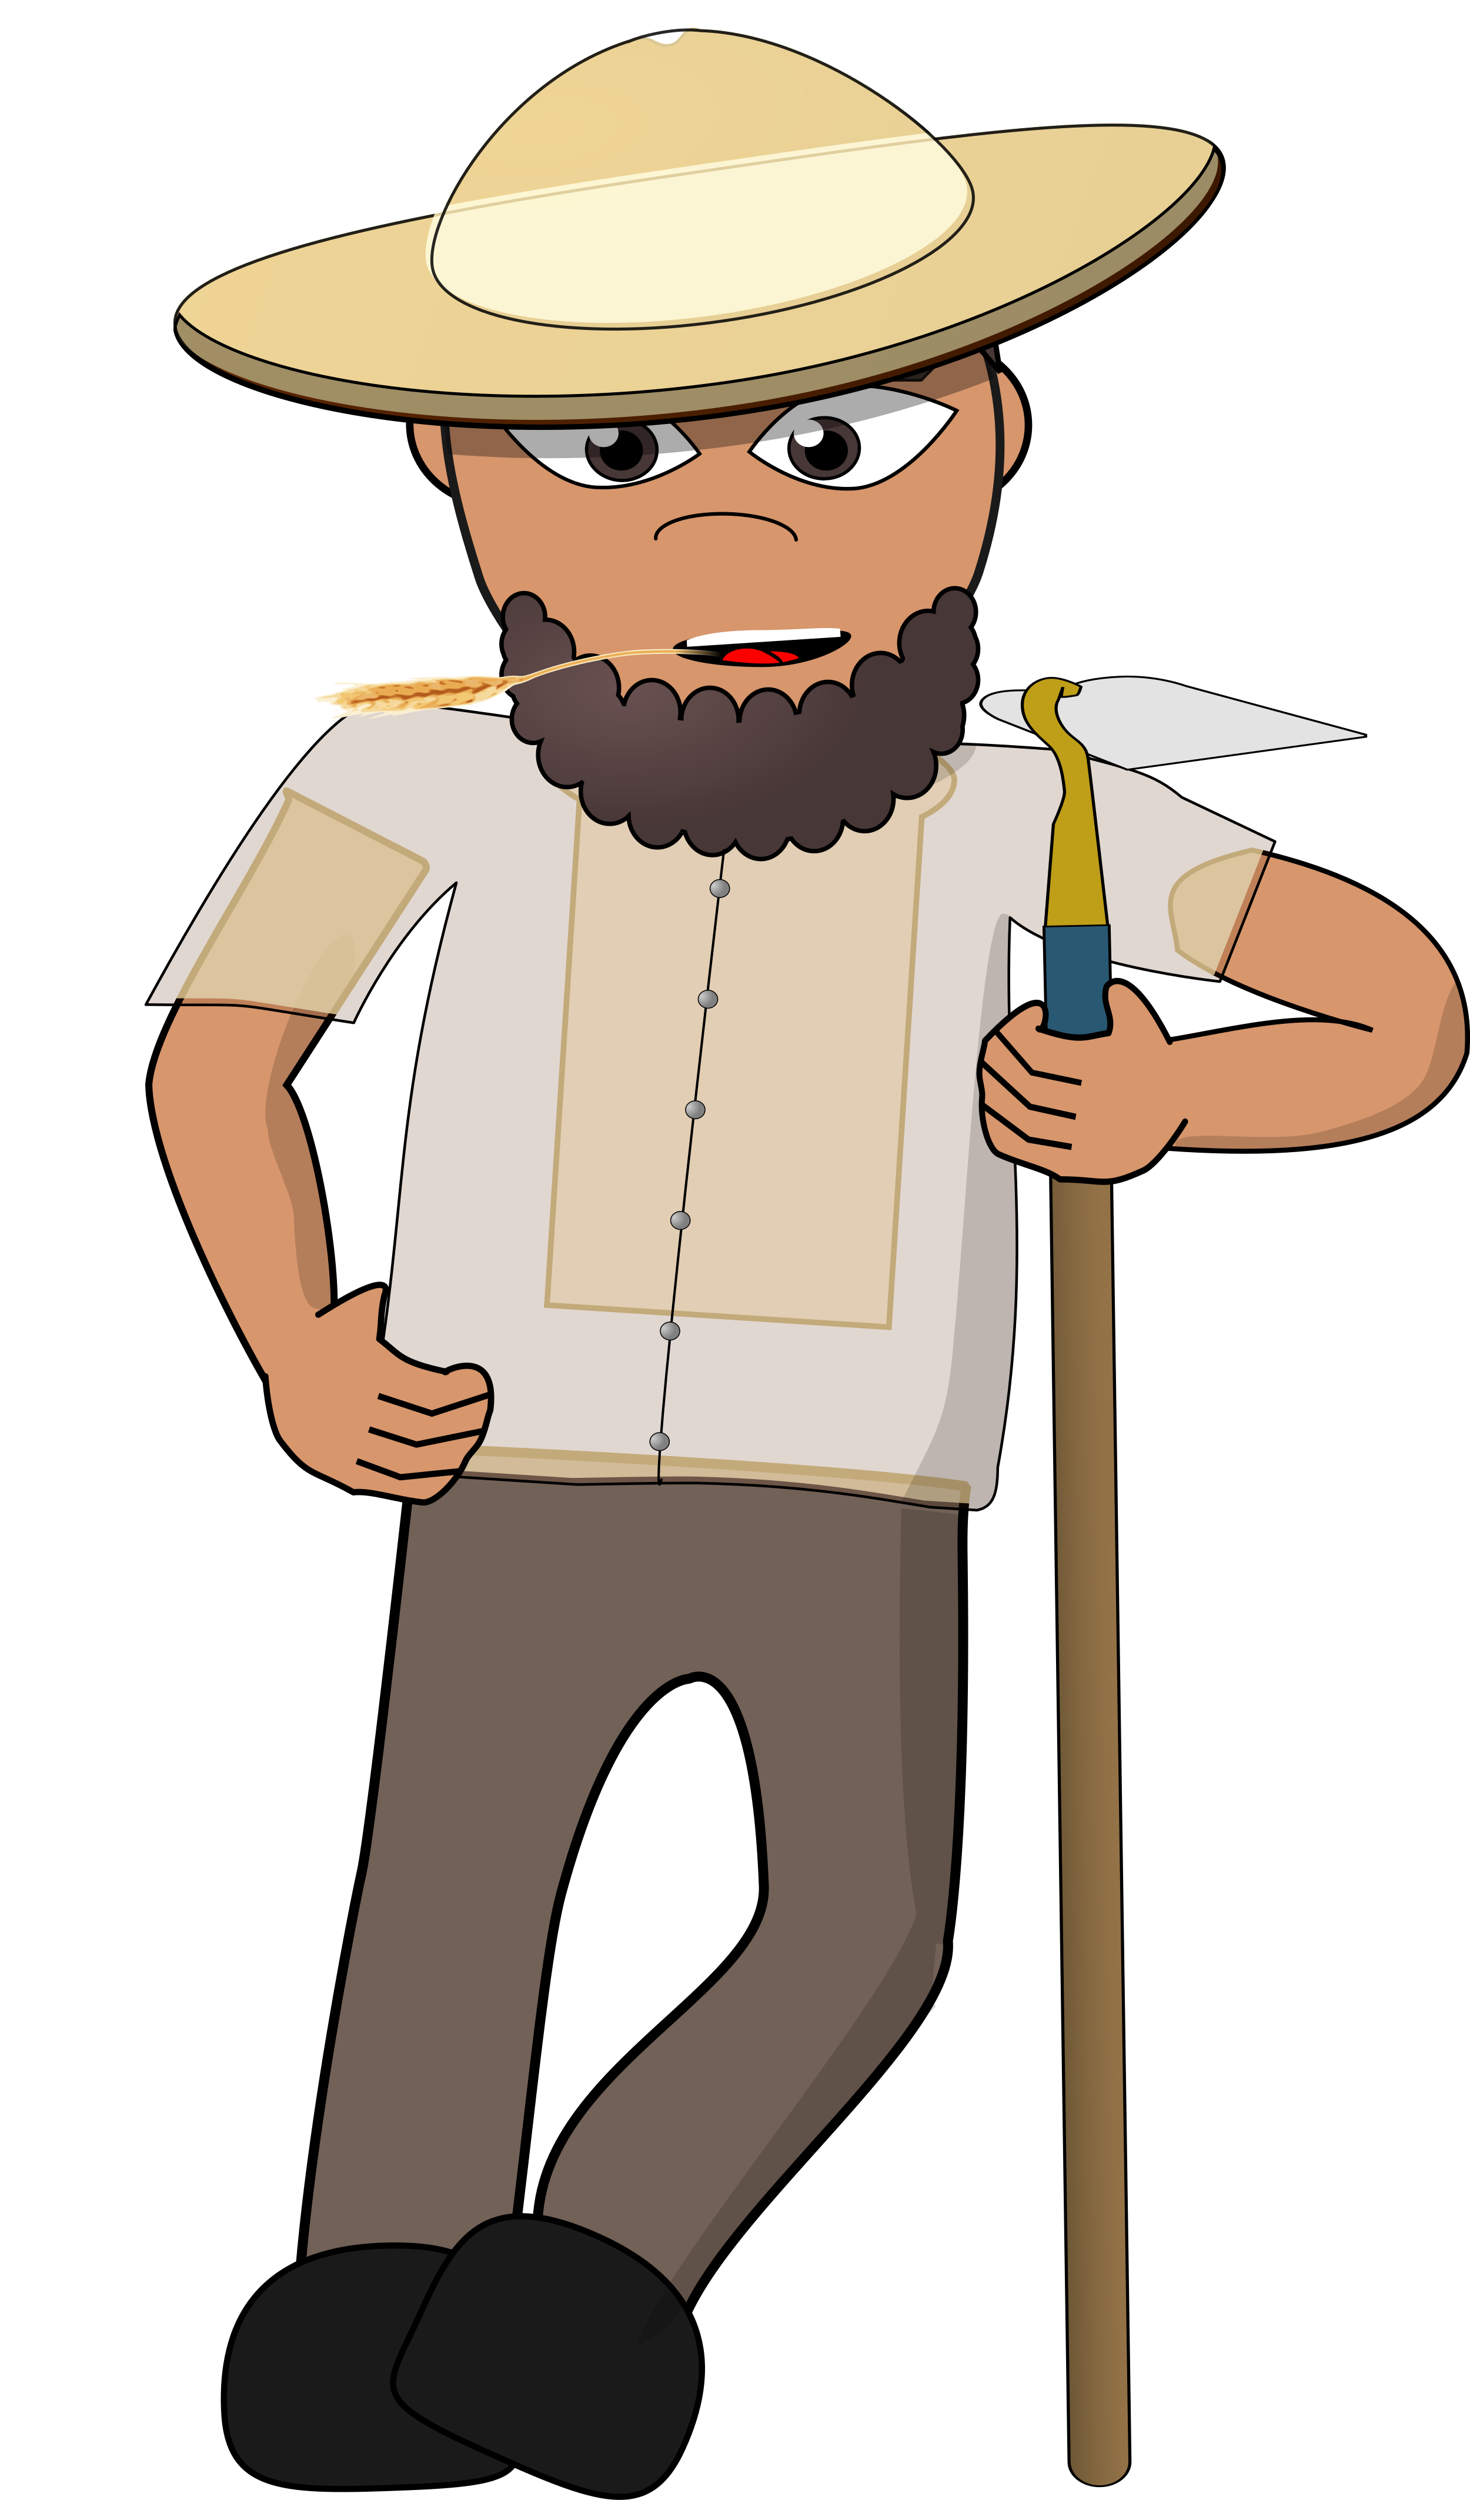 <?xml version="1.0" encoding="UTF-8"?>
<svg version="1.1" viewBox="0 0 1659.3 2821.4" xml:space="preserve" xmlns="http://www.w3.org/2000/svg" xmlns:xlink="http://www.w3.org/1999/xlink"><defs><linearGradient id="q"><stop stop-color="#8f3900" offset="0"/><stop stop-color="#702c00" offset=".529"/><stop stop-color="#520" offset="1"/></linearGradient><linearGradient id="b"><stop stop-color="#ccc" offset="0"/><stop stop-color="#808080" offset="1"/></linearGradient><linearGradient id="e"><stop stop-color="#6a5151" offset="0"/><stop stop-color="#483737" offset="1"/></linearGradient><linearGradient id="s"><stop offset="0"/><stop stop-opacity="0" offset="1"/></linearGradient><filter id="t" color-interpolation-filters="sRGB"><feFlood result="result2"/><feTurbulence baseFrequency="0.272 0" numOctaves="8" result="result1" type="fractalNoise"/><feComposite baseFrequency="0.272 0" in="result2" in2="result1" operator="in" result="result6"/><feTurbulence baseFrequency="0 0.221" numOctaves="4" result="result3"/><feComposite in="result2" in2="result3" operator="in"/><feComposite in2="result6" k2="0.5" k3="0.5" operator="arithmetic" result="result8"/><feComponentTransfer scale="4"><feFuncR type="identity"/><feFuncG type="identity"/><feFuncB type="identity"/><feFuncA amplitude="1.94" exponent="0.95" type="gamma"/></feComponentTransfer><feDiffuseLighting diffuseConstant="0.819" surfaceScale="-4.274"><feDistantLight azimuth="45" elevation="15"/></feDiffuseLighting><feGaussianBlur diffuseConstant="0.82" result="result7" stdDeviation="0.1"/><feComposite in="result8" in2="result7" k1="-2.76" k2="3.2" k3="1.23" operator="arithmetic"/><feColorMatrix result="result11" type="luminanceToAlpha"/><feComponentTransfer result="result10"><feFuncR type="identity"/><feFuncG type="identity"/><feFuncB type="identity"/><feFuncA offset="-0.28" type="gamma"/></feComponentTransfer><feColorMatrix in="SourceGraphic" result="result9" values="0.1 0 0 0 0 0 0.1 0 0 0 0 0 0.1 0 0 0 0 0 1 0 "/><feComposite in="result9" in2="result10" operator="in"/><feComponentTransfer in="result11" result="result13"><feFuncR type="identity"/><feFuncG type="identity"/><feFuncB type="identity"/><feFuncA amplitude="6.39" exponent="2.43" offset="0.87" type="gamma"/></feComponentTransfer><feFlood flood-color="rgb(255,255,255)" result="result12"/><feComposite in="result12" in2="result13" operator="in" result="result14"/><feComposite in="SourceGraphic" in2="result11" operator="in" result="result15"/><feComposite in2="result13" result="result16"/><feComposite in2="result14" operator="atop" result="result18"/><feOffset dx="-7" dy="-7" result="result17"/><feComposite in="result18" in2="result17" k1="-0.97" k2="1.34" k3="1.03" operator="arithmetic" result="result22"/><feMorphology baseFrequency="0.033" radius="0.1 22.985" result="result20"/><feColorMatrix result="result19" type="luminanceToAlpha"/><feDisplacementMap in="result20" in2="result19" k2="1.28" radius="0.1 23" result="result21" scale="3.989" xChannelSelector="R"/><feComposite in2="result22" k2="0.33" k3="0.67" operator="arithmetic" result="result23"/><feComposite in2="SourceGraphic" operator="in" result="result24"/><feBlend in2="SourceGraphic" mode="screen" result="result25"/><feComposite in2="result24" k2="0.25" k3="0.75" operator="arithmetic" result="result27"/><feTurbulence baseFrequency="0.021 0.007" numOctaves="1.974" result="result26"/><feDisplacementMap in="result27" in2="result26" numOctaves="2" result="result29" scale="3.1"/><feTurbulence baseFrequency="0.191 0" numOctaves="2" result="result28" type="fractalNoise"/><feDisplacementMap in="result29" in2="result28" scale="1.6"/></filter><linearGradient id="v" x1="8.697" x2="21.268" gradientUnits="userSpaceOnUse"><stop stop-color="#6c5635" offset="0"/><stop stop-color="#735b38" offset=".112"/><stop stop-color="#866941" offset=".452"/><stop stop-color="#927146" offset=".758"/><stop stop-color="#957348" offset="1"/></linearGradient><linearGradient id="r" x1="2128.3" x2="2076.2" y1="2878.8" y2="2875.5" gradientUnits="userSpaceOnUse" xlink:href="#s"/><radialGradient id="n" cx="1172.8" cy="1439.3" r="322.25" gradientTransform="matrix(1 0 0 .408 0 983.33)" gradientUnits="userSpaceOnUse" xlink:href="#e"/><radialGradient id="m" cx="1243.7" cy="2107.6" r="271.54" gradientTransform="matrix(1 0 0 .572 0 932.05)" gradientUnits="userSpaceOnUse" xlink:href="#e"/><filter id="u" color-interpolation-filters="sRGB"><feFlood result="result2"/><feTurbulence baseFrequency="0.494 0" numOctaves="8" result="result1" type="fractalNoise"/><feComposite baseFrequency="0.963 0" in="result2" in2="result1" operator="in" result="result6"/><feTurbulence baseFrequency="0 0.248" numOctaves="4" result="result3"/><feComposite in="result2" in2="result3" operator="in"/><feComposite in2="result6" k2="0.5" k3="0.5" operator="arithmetic" result="result8"/><feComponentTransfer><feFuncR type="identity"/><feFuncG type="identity"/><feFuncB type="identity"/><feFuncA amplitude="2.51" exponent="0.95" type="gamma"/></feComponentTransfer><feDiffuseLighting diffuseConstant="1.16" surfaceScale="-4.652"><feDistantLight azimuth="45" elevation="15"/></feDiffuseLighting><feGaussianBlur result="result7" stdDeviation="0.3"/><feComposite in="result8" in2="result7" k1="-2.76" k2="3.2" k3="1.23" operator="arithmetic"/><feColorMatrix result="result11" type="luminanceToAlpha"/><feComponentTransfer result="result10"><feFuncR type="identity"/><feFuncG type="identity"/><feFuncB type="identity"/><feFuncA offset="-0.28" type="gamma"/></feComponentTransfer><feColorMatrix in="SourceGraphic" result="result9" values="0.1 0 0 0 0 0 0.1 0 0 0 0 0 0.1 0 0 0 0 0 1 0 "/><feComposite in="result9" in2="result10" operator="in"/><feComponentTransfer in="result11" result="result13"><feFuncR type="identity"/><feFuncG type="identity"/><feFuncB type="identity"/><feFuncA amplitude="6.39" exponent="2.43" offset="0.87" type="gamma"/></feComponentTransfer><feFlood flood-color="rgb(255,255,255)" result="result12"/><feComposite in="result12" in2="result13" operator="in" result="result14"/><feComposite in="SourceGraphic" in2="result11" operator="in" result="result15"/><feComposite in2="result13" result="result16"/><feComposite in2="result14" operator="atop" result="result18"/><feOffset dx="-7" dy="-7" result="result17"/><feComposite in="result18" in2="result17" k1="-0.97" k2="1.34" k3="1.03" operator="arithmetic" result="result22"/><feMorphology baseFrequency="0.494 0" operator="dilate" radius="0.1 13.7" result="result20"/><feColorMatrix result="result19" type="luminanceToAlpha"/><feDisplacementMap in="result20" in2="result19" k2="1.28" result="result21" scale="7.7" xChannelSelector="R"/><feComposite in2="result22" k2="0.33" k3="0.67" operator="arithmetic" result="result23"/><feComposite in2="SourceGraphic" operator="in" result="result24"/><feBlend in2="SourceGraphic" mode="screen" result="result25"/><feComposite in2="result24" k2="0.25" k3="0.75" operator="arithmetic" result="result27"/><feTurbulence baseFrequency="0.016" numOctaves="4.782" result="result26" scale="0.6"/><feDisplacementMap in="result27" in2="result26" numOctaves="5" result="result29" scale="7.5"/><feTurbulence baseFrequency="0.248" numOctaves="2" result="result28" type="fractalNoise"/><feDisplacementMap in="result29" in2="result28" scale="0.57"/></filter><radialGradient id="l" cx="1333.1" cy="2357" r="12.899" gradientTransform="matrix(1 0 0 .935 8.39 156.91)" gradientUnits="userSpaceOnUse" xlink:href="#b"/><radialGradient id="k" cx="1333.1" cy="2357" r="12.899" gradientTransform="matrix(1 0 0 .935 -5.034 281.75)" gradientUnits="userSpaceOnUse" xlink:href="#b"/><radialGradient id="j" cx="1333.1" cy="2357" r="12.899" gradientTransform="matrix(1 0 0 .935 -19.297 406.59)" gradientUnits="userSpaceOnUse" xlink:href="#b"/><radialGradient id="i" cx="1333.1" cy="2357" r="12.899" gradientTransform="matrix(1 0 0 .935 -36.076 531.43)" gradientUnits="userSpaceOnUse" xlink:href="#b"/><radialGradient id="h" cx="1333.1" cy="2357" r="12.899" gradientTransform="matrix(1 0 0 .935 -47.822 656.27)" gradientUnits="userSpaceOnUse" xlink:href="#b"/><radialGradient id="g" cx="1333.1" cy="2357" r="12.899" gradientTransform="matrix(1 0 0 .935 -59.568 781.11)" gradientUnits="userSpaceOnUse" xlink:href="#b"/><linearGradient id="p"><stop stop-color="#8f3900" offset="0"/><stop stop-color="#520" offset="1"/></linearGradient><linearGradient id="d" x1="359.16" x2="508.81" y1="161.8" y2="242.84" gradientTransform="matrix(7.798 -1.134 1.522 6.766 -2374 672.42)" gradientUnits="userSpaceOnUse" xlink:href="#p"/><radialGradient id="c" cx="414.52" cy="186.33" r="39.305" gradientTransform="matrix(14.41 -2.753 2.642 6.149 -5313.3 1504.7)" gradientUnits="userSpaceOnUse" xlink:href="#q"/><filter id="f" color-interpolation-filters="sRGB"><feFlood result="result2"/><feTurbulence baseFrequency="0.272 0" numOctaves="8" result="result1" type="fractalNoise"/><feComposite baseFrequency="0.272 0" in="result2" in2="result1" operator="in" result="result6"/><feTurbulence baseFrequency="0 0.221" numOctaves="4" result="result3"/><feComposite in="result2" in2="result3" operator="in"/><feComposite in2="result6" k2="0.5" k3="0.5" operator="arithmetic" result="result8"/><feComponentTransfer scale="4"><feFuncR type="identity"/><feFuncG type="identity"/><feFuncB type="identity"/><feFuncA amplitude="1.94" exponent="0.95" type="gamma"/></feComponentTransfer><feDiffuseLighting diffuseConstant="1.16" surfaceScale="-4.652"><feDistantLight azimuth="45" elevation="15"/></feDiffuseLighting><feGaussianBlur result="result7" stdDeviation="0.3"/><feComposite in="result8" in2="result7" k1="-2.76" k2="3.2" k3="1.23" operator="arithmetic"/><feColorMatrix result="result11" type="luminanceToAlpha"/><feComponentTransfer result="result10"><feFuncR type="identity"/><feFuncG type="identity"/><feFuncB type="identity"/><feFuncA offset="-0.28" type="gamma"/></feComponentTransfer><feColorMatrix in="SourceGraphic" result="result9" values="0.1 0 0 0 0 0 0.1 0 0 0 0 0 0.1 0 0 0 0 0 1 0 "/><feComposite in="result9" in2="result10" operator="in"/><feComponentTransfer in="result11" result="result13"><feFuncR type="identity"/><feFuncG type="identity"/><feFuncB type="identity"/><feFuncA amplitude="6.39" exponent="2.43" offset="0.87" type="gamma"/></feComponentTransfer><feFlood flood-color="rgb(255,255,255)" result="result12"/><feComposite in="result12" in2="result13" operator="in" result="result14"/><feComposite in="SourceGraphic" in2="result11" operator="in" result="result15"/><feComposite in2="result13" result="result16"/><feComposite in2="result14" operator="atop" result="result18"/><feOffset dx="-7" dy="-7" result="result17"/><feComposite in="result18" in2="result17" k1="-0.97" k2="1.34" k3="1.03" operator="arithmetic" result="result22"/><feMorphology baseFrequency="0.033" radius="0.1 22.985" result="result20"/><feColorMatrix result="result19" type="luminanceToAlpha"/><feDisplacementMap in="result20" in2="result19" k2="1.28" radius="0.1 23" result="result21" scale="3.989" xChannelSelector="R"/><feComposite in2="result22" k2="0.33" k3="0.67" operator="arithmetic" result="result23"/><feComposite in2="SourceGraphic" operator="in" result="result24"/><feBlend in2="SourceGraphic" mode="screen" result="result25"/><feComposite in2="result24" k2="0.25" k3="0.75" operator="arithmetic" result="result27"/><feTurbulence baseFrequency="0.033" numOctaves="1.974" result="result26"/><feDisplacementMap in="result27" in2="result26" numOctaves="2" result="result29" scale="3.1"/><feTurbulence baseFrequency="0.248" numOctaves="2" result="result28" type="fractalNoise"/><feDisplacementMap in="result29" in2="result28" scale="1.6"/></filter></defs><g transform="translate(-536.06 -1361.3)"><path transform="translate(479.2 1433.8)" d="m523.5 1561.3s-46.847 427.69-58.422 479.28c-9.03 40.241-62.438 312.66-72.346 493.67h234.2c24.502-174.95 42.979-394.32 63.352-469.67 65.862-243.62 144.53-242.4 144.53-242.4s73.37-43.608 84.275 233.61c4.727 120.16-271.78 212.36-254.79 402.87l129 75.598h40.205c61.579-128.49 302.55-315.96 293.31-416.21 0 0 20.795-111.19 16.746-421.44-0.377-28.916-1.105-59.595 3.969-91.654-162.48-24.028-624.04-43.645-624.04-43.645z" color="#000000" color-rendering="auto" fill="#dbc895" filter="url(#u)" image-rendering="auto" shape-rendering="auto" solid-color="#000000" style="isolation:auto;mix-blend-mode:normal"/><g transform="matrix(4.941 11.381 -10.179 5.047 7569.1 -3093.2)" fill="#deaa87"/><path d="m1811.3 2540c10.633 59.013-31.503 91.946 3.272 114.09 205.57 18.902 345.16 0.252 377.29-104.29 11.466-138.46-110.37-199.47-242.36-229.11-124.01 28.57-88.744 65.232-84.349 112.93 69.653 53.631 220.11 90.442 220.11 90.442-74.396-32.968-199.6 12.888-273.96 15.929z" fill="#d7966c" stroke="#000" stroke-linecap="round" stroke-width="5.637"/><path d="m1228.7 2107.4 18.145 57.567c-47.27 12.398-96.33 25.666-97.822 48.043-1.155 17.906 14.222 35.521 41.213 50.769l-36.808 570.45 386 24.906 37.158-575.88c22.343-10.982 35.705-24.724 36.709-40.288 1.337-22.361-51.984-47.248-97.216-65.597l31.771-49.377-319.15-20.593z" fill="#fca" stroke="#000" stroke-linecap="round" stroke-width="6.413"/><path d="m1002.7 2995.1s-46.848 427.69-58.423 479.28c-11.575 51.586-96.086 484.74-68.384 617.73l208.99 3.929c35.947-174.34 58.743-502.02 84.6-597.66 65.862-243.62 144.53-242.4 144.53-242.4s73.37-43.607 84.275 233.61c4.727 120.16-271.78 212.36-254.78 402.87l161.32 94.537c44.564-128.33 310.9-329.85 301.2-435.15 0 0 20.795-111.19 16.747-421.44-0.377-28.916-1.107-59.596 3.967-91.655-162.48-24.028-624.04-43.644-624.04-43.644z" fill="#291000" fill-opacity=".66" stroke="#000" stroke-linecap="round" stroke-linejoin="bevel" stroke-width="11.233"/><path d="m1120.6 4053.8c3.8 93.03 21.853 108.59-121.74 114.45-143.59 5.866-206.05 5.702-209.84-87.187-3.8-93.03 33.406-179.3 177-185.17 143.59-5.866 150.77 64.874 154.57 157.9z" fill="#1a1a1a" stroke="#000" stroke-width="6.96"/><path d="m856.6 2954.1c-52.991-83.363-150.77-278.63-152.59-369.13 6.795-74.076 112.55-219.91 157.52-319.69 1.911-4.239-5.266-13.145-1.352-11.127l152.32 78.566c3.913 2.019 6.117 7.426 3.615 11.296l-156.36 241.83c31.877 33.271 64.998 236.98 49.655 283.76" fill="#d7966c" stroke="#000" stroke-linecap="round" stroke-width="8"/><path d="m927.6 2415.7c-15.534-1.238-45.19 43.315-67.918 102.04-20.614 53.262-29.443 102.59-21.106 117.93-2.089 19.131 28.115 74.403 28.988 96.859 2.609 66.207 10.366 106.33 26.108 105.71 39.538 10.13 13.087-5.897 15.808-10.041 5.24-87.564-28.255-219.99-49.724-242.4l73.041-112.97c6.716-32.107 5.519-53.288-3.205-56.678-0.628-0.243-1.292-0.392-1.991-0.448z" fill-opacity=".162"/><path transform="matrix(.998 .064 -.064 .998 540.31 1207.1)" d="m486.94 916.62c-71.512 0.682-185.68 232.42-244.44 358.4 142.49-7.486 69.932-9.187 235.48 5.523 0 0 37.16-100.2 105.47-165.21-56.244 273.34-30.776 361.67-56.322 593.11 1.332 44.563 23.072 66.543 62.492 75.941h173.71c40.411-3.284 85.394-7.297 134.54-10.338 130.78-5.597 213.56 5.568 264.51 10.338h52.723c17.372-4.686 22.196-18.329 20.34-49.496 28.968-249.61-21.171-407.07-25.83-620.26 64.87 50.103 241.01 56.85 241.01 56.85l51.993-161.63-108.22-43.088c-34.783-25.724-56.641-27.314-145.14-44.694-22.624-0.165-136.32-2.081-164.19 5.887 0 0-116.29 87.79-184.22 87.729-67.935-0.062-186.4-84.732-186.4-84.732-39.103-1.272-157.16-13.938-227.5-14.32z" color="#000000" color-rendering="auto" fill="#dbc895" filter="url(#t)" image-rendering="auto" shape-rendering="auto" solid-color="#000000" style="isolation:auto;mix-blend-mode:normal"/><path d="m1637.6 2200c3.883 31.201-81.855 70.342-191.5 87.424-109.65 17.082-227.65-67.102-231.53-98.303-3.883-31.2 107.82 2.398 217.47-14.684 73.552-11.459 130.82-3.373 169.27-1.894 7.687 25.232 7.174 24.902 36.296 27.457z" fill-opacity=".157"/><path transform="matrix(.998 .064 -.064 .998 540.31 1207.1)" d="m486.94 916.62c-71.512 0.682-185.68 232.42-244.44 358.4 142.49-7.486 69.932-9.187 235.48 5.523 0 0 37.16-100.2 105.47-165.21-56.244 273.34-30.776 361.67-56.322 593.11 1.332 44.563 23.072 66.543 62.492 75.941h173.71c40.411-3.284 85.394-7.297 134.54-10.338 130.78-5.597 213.56 5.568 264.51 10.338h52.723c17.372-4.686 22.196-18.329 20.34-49.496 28.968-249.61-21.171-407.07-25.83-620.26 64.87 50.103 241.01 56.85 241.01 56.85l51.993-161.63-108.22-43.088c-34.783-25.724-56.641-27.314-145.14-44.694-22.624-0.165-136.32-2.081-164.19 5.887 0 0-116.29 87.79-184.22 87.729-67.935-0.062-186.4-84.732-186.4-84.732-39.103-1.272-157.16-13.938-227.5-14.32z" color="#000000" color-rendering="auto" fill="#5c2500" fill-opacity=".18" image-rendering="auto" shape-rendering="auto" solid-color="#000000" stroke="#000" stroke-linecap="round" stroke-linejoin="round" stroke-width="3" style="isolation:auto;mix-blend-mode:normal"/><g transform="matrix(.895 0 0 .884 123.63 355.95)" fill="#d7966c"><g transform="matrix(-.492 -.462 -.909 .247 1330.4 3104.7)"><g transform="translate(5.216 -.416)" fill="#d7966c"><ellipse cx="392.26" cy="177.62" rx="1.432" ry="1.401"/><path d="m392.54 178.26-0.088 0.311 2.206 0.706-0.123 0.386 0.361 0.071 0.148-0.617z"/><path d="m392.93 177.74-0.029 0.322 2.298 0.29-0.05 0.402 0.368 4e-3 0.033-0.634z"/><path d="m392.7 176.94 0.053 0.319 2.296-0.303 0.053 0.401 0.357-0.089-0.129-0.622z"/><path d="m392.6 176.52 0.153 0.285 2.077-1.026 0.18 0.363 0.309-0.199-0.323-0.547z"/><path d="m392.09 178.03 0.088 0.311-2.206 0.706 0.123 0.386-0.361 0.071-0.148-0.617z"/><path d="m392.04 177.8-0.056 0.318-2.294-0.322-0.057 0.401-0.356-0.092 0.135-0.62z"/><path d="m391.47 176.8-0.034 0.322-2.311-0.16-0.028 0.404-0.361-0.067 0.091-0.628z"/><path d="m392.07 176.58-0.153 0.285-2.077-1.026-0.18 0.363-0.309-0.199 0.323-0.547z"/><ellipse id="o" cx="391.81" cy="178.31" rx=".113" ry=".109" fill="#d7966c"/><g id="a"><use width="100%" height="100%" fill="#d7966c" xlink:href="#o"/><ellipse cx="391.83" cy="178.36" rx=".045" ry=".031" fill="#d7966c"/></g><use width="100%" height="100%" xlink:href="#a"/><use transform="translate(0 .241)" width="100%" height="100%" xlink:href="#a"/><use transform="translate(.272)" width="100%" height="100%" xlink:href="#a"/><use transform="translate(.272 .241)" width="100%" height="100%" xlink:href="#a"/><use transform="translate(.544)" width="100%" height="100%" xlink:href="#a"/><use transform="translate(.544 .241)" width="100%" height="100%" xlink:href="#a"/><use transform="translate(.816)" width="100%" height="100%" xlink:href="#a"/><use transform="translate(.816 .241)" width="100%" height="100%" xlink:href="#a"/></g></g><path d="m987.02 2961.6c-11.9 3.239-11.929 3.247-11.929 3.247" fill-rule="evenodd" stroke="#000" stroke-width=".022"/><path d="m795.47 2894.4c2.586 37.968 10.5 71.592 18.814 82.46 35.047 46.522 39.578 35.844 92.259 65.597 21.736-2.548 53.748 9.225 87.035 12.89 15.321 1.659 43.397-26.592 54.253-52.609 3.434-8.139 12.522-15.409 17.443-23.918 7.599-13.591 9.609-30.786 13.824-41.036 11.111-91.594-70.308-43.669-55.082-49.1-59.65-12.69-58.944-22.241-84.785-41.931 3.364-24.066 1.121-30.767 6.404-55.66 0 0 21.192-43.021-83.327 24.631" stroke="#000" stroke-linecap="round" stroke-linejoin="round" stroke-width="8"/><path d="m926.26 2962.2 59.839 19.336 85.64-17.665" stroke="#000" stroke-width="8"/><path d="m910.73 3002.7 54.975 20.55 74.593-7.68" stroke="#000" stroke-width="8"/><path d="m937.9 2919.5 67.582 22.441 75.597-25.047" stroke="#000" stroke-width="8"/></g><path d="m1009.6 3974.2c-38.415 84.814-60.985 92.463 69.923 151.76 130.91 59.293 188.87 82.566 227.22-2.118 38.415-84.814 36.284-178.74-94.632-238.04-130.91-59.293-164.1 3.588-202.51 88.402z" fill="#1a1a1a" stroke="#000" stroke-width="6.96"/><g transform="matrix(6.431 -.142 -.084 -3.82 1687.5 4170.3)" stroke="#000"><path d="m8.697 7.593c-0.014-3.977 2.363-7.256 5.315-7.319 2.949-0.065 5.354 3.104 5.366 7.083l1.89 415.98c0.012 3.977-2.367 7.256-5.317 7.32s-5.353-3.105-5.365-7.084l-1.889-415.98z" fill="url(#v)" stroke-width=".545"/><path d="m67.389 515.78v-0.627l-41.951-8.164-22.359 15.697s-3.642 2.893-3.014 5.275c0.628 2.387 3.894 4.521 13.689 2.137 0 0 1.759 4.02 10.677 4.396 6.525 0.273 11.556-3.139 11.556-3.139l31.402-15.575z" fill="#e3e3e3" stroke-width=".545"/><path d="m10.439 460.93 1.83 30.494s2.196 7.492 2.073 9.654-0.365 9.91-2.562 13.465c-2.195 3.559-4.513 6.734-4.513 12.072s2.806 8.002 5.123 8.002 5.246-2.795 5.246-2.795-0.366-2.414-0.854-2.541-1.83-0.381-1.83-0.381h-0.854l0.365 2.922-0.854-3.812s-1.221-2.539 0.488-7.369 4.146-4.699 4.513-10.164 2.806-49.547 2.806-49.547h-10.977z" fill="#bf9e18" stroke-width=".545"/><path d="m10.21 407.95h11.458v53.26h-11.458z" fill="#295872" stroke-width=".5"/></g><path transform="translate(479.2 1433.8)" d="m1189.2 958.58c-25.161-0.858-43.798 365.07-55.715 479.67-7.276 93.459-19.316 103.55-59.707 185.28 11.859 1.965 22.896 3.83 32.412 5.344l52.613 3.394c17.638-3.558 23.33-16.862 23.484-48.084 44.98-247.22 5.084-407.59 14.162-620.64 3.586 3.158 7.573 6.187 11.875 9.104-6.149-9.056-12.558-13.77-19.125-14.066z" fill-opacity=".16" stroke-width="0"/><g transform="matrix(-.829 .117 .124 .879 3318 170.21)" fill="#d7966c"><g transform="matrix(1 0 0 -1 1.418 4930)" fill="#d7966c" stroke="#000"><path d="m2116.6 2416.8c25.071-28.631 51.745-50.577 64.946-54.183 56.074-15.759 53.205-4.52 113.14 3.747 15.744 15.202 48.341 25.241 77.037 42.502 13.191 7.967 18.398 47.454 11.264 74.728-2.203 8.555 0.62 19.846-0.624 29.596-2.194 15.416-11.018 30.31-13.878 41.018-120.41 90.273-82.389-7.883-73.571 5.666-55.135-26.062-60.363-18.038-92.85-18.04-11.912 21.181 4.928 35.839-5.958 58.839 0 0-31.906 36.374-74.031-80.786" stroke-linecap="round" stroke-linejoin="round" stroke-width="8"/><path d="m2261.7 2442.2 59.314 20.89 57.408 65.96" stroke-width="8"/><path d="m2272.9 2405 56.181 16.977 54.674 51.321" stroke-width="8"/><path d="m2247.8 2483.9 64.1 21.808 42.774 62.026" stroke-width="7.58"/></g></g><ellipse cx="1095.1" cy="1840" rx="96.539" ry="90.982" fill="#d7966c" stroke="#000" stroke-linecap="round" stroke-linejoin="bevel" stroke-width="8.429"/><ellipse cx="1600.4" cy="1841" rx="96.539" ry="90.982" fill="#d7966c" stroke="#000" stroke-linecap="round" stroke-linejoin="bevel" stroke-width="8.429"/><path d="m1352.3 1587.5c-115.83 0.256-223.74-11.112-281.53 93.726-58.047 105.09-30.462 217.37 5.98 331.64 11.453 35.966 58.456 99.289 81.623 121.74 80.54 66.95 99.08 79.444 208.71 79.317 109.63-0.128 128.22-20.012 187.05-77.147 23.167-22.447 75.214-93.356 86.668-129.32 36.439-114.28 34.025-221.13-23.758-326.23-57.787-104.84-148.92-93.47-264.75-93.726z" fill="#d7966c" stroke="#1a1a1a" stroke-linecap="round" stroke-linejoin="bevel" stroke-width="10"/><path d="m1434.7 1970.5c-0.83-10.194-16.867-19.911-41.534-25.204-25.059-5.297-55.179-5.541-79.409-0.644-23.836 4.9-38.312 14.37-37.481 24.564" fill="none" stroke="#000" stroke-linecap="round" stroke-linejoin="bevel" stroke-width="4.095"/><path d="m1498.4 1912.8c-62.669 3.011-116.54-41.647-116.54-41.647s47.202-71.754 109.87-74.765c62.669-2.76 124.27 28.35 124.27 28.35s-54.935 85.051-117.6 88.061z" fill="#fff" stroke="#000" stroke-width="4.139px"/><path d="m1208.7 1911.3c62.697 3.813 117.12-37.89 117.12-37.89s-45.889-68.632-108.85-72.445c-62.697-3.575-124.86 25.26-124.86 25.26s53.626 81.5 116.59 85.074z" fill="#fff" stroke="#000" stroke-width="4.034px"/><path d="m1468.5 1901.6c-22.104 1.036-40.747-13.469-41.812-32.635-1.066-18.908 15.713-35.225 37.817-36.262 21.838-1.036 40.48 13.468 41.546 32.376 1.066 19.167-15.713 35.484-37.551 36.52z" fill="#483737" stroke="#000" stroke-width="3.677px"/><path d="m1235.5 1903.5c21.838 1.295 40.746-12.951 42.078-31.858 1.598-19.167-15.18-35.743-37.018-37.038-22.104-1.295-40.746 12.95-42.344 31.858-1.332 18.908 15.446 35.484 37.284 37.038z" fill="#483737" stroke="#000" stroke-width="3.677px"/><g transform="translate(-6.625 22.27)"><ellipse cx="1244.1" cy="1847.5" rx="24.331" ry="22.653"/><ellipse cx="1224.1" cy="1828.1" rx="16.822" ry="15.534" fill="#fff"/></g><g transform="translate(224.74 22.27)"><ellipse cx="1244.1" cy="1847.5" rx="24.331" ry="22.653"/><ellipse cx="1224.1" cy="1828.1" rx="16.822" ry="15.534" fill="#fff"/></g><rect transform="matrix(1 0 .702 .712 0 0)" x="-649.48" y="2465.7" width="187.51" height="39.218" fill="#1a1a1a" opacity=".809" stroke="#000" stroke-linecap="round" stroke-width="3.985"/><rect transform="matrix(-1 0 -.702 .712 0 0)" x="-3341.5" y="2475.7" width="187.51" height="39.218" fill="#1a1a1a" opacity=".809" stroke="#000" stroke-linecap="round" stroke-width="3.985"/><path d="m1350.3 1532.9c-55.697-0.463-110.68 4.461-158.94 14.237-90.961 18.447-105.41 54.452-122.37 69.896-5.065 5.721-27.55 24.386-33.098 42.831l-9.482 131.04 81.717-94.707 18.586 58.896 111.99-51.186 50.416 49.706 63.696-57.609 84.842 46.395 43.983-34.25 103.94 27.302-5.879-53.13 85.206 99.042-22.481-141.97c-19.564-43.545-108.93-82.463-147.53-92.265-44.043-8.922-93.766-13.818-144.6-14.237z" fill="url(#n)" stroke="#000" stroke-linecap="round" stroke-linejoin="bevel" stroke-width="6.042"/><path d="m1394.9 2330.8c-12.327 0-23.106-7.694-28.674-18.994-5.97 8.787-15.382 14.544-25.994 14.544-14.701 0-26.946-10.967-31.055-25.941-0.936-0.227-1.833-0.411-2.778-0.651-5.694 10.759-16.31 17.909-28.277 17.909-17.663 0-31.932-15.637-32.543-35.275-5.721 5.52-13.192 8.683-21.331 8.683-18.052 0-32.642-16.228-32.642-36.469 5e-4 -3.456 0.395-6.815 1.191-9.985-0.048-0.053-0.062-0.074-0.101-0.111-4.861 3.215-10.418 5.101-16.47 5.101-18.05 0-32.741-16.337-32.741-36.577 0-5.29 1.078-10.436 2.877-14.978-2.647 1.122-5.536 1.737-8.532 1.737-13.309 0-24.11-11.994-24.11-26.917 0-6.688 2.264-12.749 5.854-17.474-1.86-2.427-3.369-5.293-4.366-8.357-7.745-4.49-13.096-13.428-13.096-23.878 0-6.298 1.939-12.209 5.159-16.823-1.105-1.987-2.069-4.111-2.679-6.404-0.048-0.074-0.068-0.148-0.101-0.216-1.496-3.501-2.381-7.46-2.381-11.614-6e-4 -6.244 1.988-11.902 5.159-16.498-2.279-4.067-3.671-8.839-3.671-14.001 0-14.813 10.7-26.917 23.911-26.917 13.209 0 23.911 12.105 23.911 26.917 0 1.008 0 2.059-0.101 3.039h0.395c17.916 0 32.443 16.269 32.443 36.36 0 1.987-0.226 3.942-0.496 5.861v0.111c0.696 1.154 1.408 2.34 1.985 3.582 4.898-3.366 10.622-5.426 16.767-5.426 17.917 0 32.345 16.269 32.345 36.36 0 2.784-0.294 5.532-0.794 8.141 2.546 2.938 4.595 6.436 6.152 10.202 0.101 0.053 0.198 0.068 0.299 0.111h0.101c3.676-15.566 16.215-27.134 31.253-27.134 17.918 0 32.444 16.269 32.444 36.36 0 2.228-0.154 4.394-0.496 6.512 0.463 0.063 0.926 0.153 1.389 0.216 0.922-19.165 15.022-34.406 32.345-34.406 17.917 0 32.344 16.378 32.344 36.468v0.432c0.318-0.053 0.67-0.09 0.993-0.111 0.763-19.33 15.015-34.84 32.443-34.84 14.707 0 27.075 11.115 31.055 26.157 1.344-0.295 2.729-0.669 4.067-0.977 1.223-18.839 15.231-33.755 32.345-33.755 10.959 0 20.618 6.191 26.49 15.521 0.632-0.253 1.356-0.506 1.984-0.76-0.992-3.489-1.488-7.214-1.488-11.071 0-20.091 14.427-36.36 32.345-36.36 8.346 0 15.98 3.637 21.728 9.443 0.734-0.343 1.493-0.711 2.282-0.977 0.328-0.8 0.715-1.62 1.091-2.388-2.491-5.139-3.969-11.004-3.969-17.257 0-20.091 14.625-36.36 32.543-36.36 2.131 0 4.136 0.211 6.152 0.651 0.328-14.493 10.906-26.157 23.911-26.157 13.21 0 23.911 12.104 23.911 26.917 0 6.597-2.13 12.59-5.655 17.258 2.302 3.042 3.955 6.738 4.862 10.745 2.09 4.018 3.274 8.702 3.274 13.676 0 6.661-2.183 12.665-5.755 17.366 3.623 4.739 5.755 10.862 5.755 17.583 0 12.504-7.574 22.967-17.859 26.049-0.048 0.153-0.062 0.285-0.101 0.432v0.111c1.405 4.085 2.183 8.494 2.183 13.133 0 4.356-0.642 8.606-1.885 12.482 0.169 1.321 0.198 2.531 0.198 3.907 0 14.923-10.702 27.134-24.01 27.134-3.126 0-6.09-0.631-8.83-1.845 1.923 4.67 2.976 9.822 2.976 15.304 5e-4 20.24-14.69 36.469-32.741 36.469-5.779 0-11.066-1.5-15.776-4.45 0.227 1.728 0.395 3.413 0.395 5.21-4e-4 20.24-14.591 36.686-32.642 36.686-9.21 0-17.474-4.198-23.415-11.071-0.352 0.158-0.741 0.274-1.091 0.432-1.53 18.646-15.515 33.213-32.543 33.213-10.476 0-19.715-5.514-25.697-14.11-1.433 0.258-3.003 0.416-4.465 0.651-4.993 13.075-16.475 22.358-29.963 22.358z" fill="url(#m)" fill-rule="evenodd" stroke="#000" stroke-width="5.04"/><path d="m1496.8 2079.2c0 11.033-45.075 34.933-100.68 34.933s-100.68-8.944-100.68-19.977 45.075-19.976 100.68-19.976 100.68-6.013 100.68 5.02z"/><g transform="matrix(-.177 .765 .955 .142 957.41 2224.2)"><path d="m-228.53 413.72c-8.67-37.363-7.015-71.817 6.353-132.25 6.825-30.856 30.429-82.621 52.665-115.5 11.919-17.624 11.789-17.358 12.494-25.511 0.38-4.397 1.607-9.196 3.289-12.871 1.853-4.047 2.683-7.526 2.683-11.246 0-6.686 2.542-24.134 4.521-31.026 0.814-2.835 1.495-5.985 1.513-7 0.019-1.015 0.903-3.646 1.966-5.846s1.947-5.877 1.966-8.17c0.019-2.293 1.172-9.043 2.564-15 1.391-5.957 3.478-14.88 4.636-19.83 2.65-11.321 4.109-14.027 3.236-6-0.359 3.3-0.386 5.753-0.061 5.45s2.59-7.727 5.032-16.5c2.442-8.773 5.877-20.2 7.633-25.394 2.046-6.052 3.662-13.594 4.5-21 1.528-13.511 4.152-29.04 5.454-32.282 1.586-3.948 1.211 5.999-0.46 12.226-1.636 6.095-1.958 12-0.655 12 1.3 0 4.154-3.484 4.16-5.079 6e-3 -1.785 4.921-9.875 4.964-8.171 0.065 2.599 1.924 1.103 3.107-2.5 0.677-2.062 2.062-4.338 3.078-5.057 1.016-0.719 1.847-1.792 1.847-2.384 0-2.091 8.888-19.809 9.937-19.809 0.585 0 1.063 1.177 1.063 2.617 0 2.124 0.376 2.518 2 2.094 2.154-0.563 2.514 0.428 1.128 3.106-0.48 0.926-1.182 3.822-1.561 6.434-0.559 3.854-0.407 4.75 0.805 4.75 2.059 0 2.921 3.312 2.11 8.11-0.599 3.545-0.429 4.091 1.419 4.574 1.155 0.302 2.099 1.102 2.099 1.779 0 0.676 0.707 2.647 1.571 4.379l1.571 3.149 3.259-3.455c1.792-1.9 4.079-5.274 5.081-7.496 1.628-3.61 4.518-5.579 4.518-3.078 0 1.328-3.598 10.497-6.489 16.537-3.372 7.045-6.516 15.134-6.484 16.685 0.015 0.723 1.412-0.26 3.104-2.185l3.077-3.5-2.248 4c-7.934 14.12-10.96 20.822-10.96 24.272 0 3.691 0.052 3.644 6.021-5.479 3.312-5.061 6.436-9.458 6.941-9.771 0.506-0.313-1.72 4.729-4.947 11.204-6.95 13.947-7.862 16.535-5.513 15.633 1.993-0.765 1.638 0.138-7.429 18.897-3.511 7.264-7.859 18.46-10.097 26-2.162 7.284-5.757 17.968-7.988 23.743-2.231 5.775-4.184 11.948-4.339 13.717-0.155 1.769-0.985 4.019-1.845 5-0.86 0.981-3.182 4.941-5.161 8.801s-5.295 8.899-7.371 11.198c-2.076 2.299-6.422 7.128-9.658 10.732-3.236 3.604-6.499 6.552-7.25 6.552-0.751 0-1.369 0.338-1.373 0.75-3e-3 0.412-1.372 1.527-3.042 2.477s-3.719 3.362-4.553 5.361c-1.794 4.294-6.817 11.702-10.788 15.912-8.032 8.514-25.268 37.616-36.72 62-12.874 27.412-19.079 44.392-23.523 64.377-5.069 22.79-6.222 28.739-7.294 37.623-0.597 4.95-1.748 13.725-2.558 19.5-2.65 18.898-1.58 46.771 2.525 65.79 1.378 6.385 0.825 8.21-2.491 8.21-1.784 0-2.664-0.652-3.034-2.25z" fill="#fbefd1"/><path d="m-70.822-56.221c0.498-1.495 2.771-2.318 2.771-1.004 0 0.537-0.713 1.25-1.584 1.584-0.974 0.374-1.431 0.15-1.188-0.581z" fill="#fbefd1"/><path d="m-227.44 413.22c-6.121-20.57-7.143-52.855-2.652-83.75 5.226-35.949 13.121-67.276 22.05-87.5 2.307-5.225 5.873-13.612 7.925-18.637 5.334-13.066 23.02-44.962 32.084-57.863 10.168-14.473 11.973-18.189 12.003-24.71 0.015-3.453 0.928-7.373 2.628-11.29 1.432-3.3 2.784-7.8 3.003-10 2.752-27.62 3.064-29.222 7.409-38 2.306-4.659 3.105-7.9 3.572-14.5 0.331-4.675 1.185-9.437 1.897-10.583 0.712-1.146 1.611-4.19 1.997-6.765s1.33-5.033 2.098-5.463c0.767-0.43 2.09-4.135 2.938-8.235 0.848-4.1 2.62-9.029 3.937-10.954 2.452-3.585 3.215-6.215 6.088-21 0.909-4.675 2.723-11.366 4.031-14.869 1.308-3.503 2.388-7.553 2.398-9 0.038-5.144 2.528-11.933 5.758-15.698 1.803-2.101 4.036-5.955 4.963-8.565 0.927-2.61 2.377-4.931 3.222-5.158 0.845-0.227 2.437-2.772 3.537-5.656 1.1-2.884 2.746-5.645 3.657-6.134s2.862-4.044 4.335-7.898c3.219-8.423 5.045-10.2 4.004-3.898-0.397 2.407-1.102 4.849-1.565 5.426-1.409 1.755-2.32 9.45-1.118 9.45 0.588 0 1.347-0.45 1.687-1s1.506-1 2.59-1 2.231-0.675 2.548-1.5c1.26-3.284 2.362-1.186 2.362 4.5 0 4.603 0.341 6 1.465 6 2.838 0 3.831 3.804 2.112 8.099-0.867 2.168-1.577 4.911-1.577 6.096 0 2.154 6e-4 2.154 2.5-0.195 2.918-2.741 3.198-1.991 0.784 2.096-1.721 2.914-3.284 3.804-3.284 1.869 0-2.166-3.987 1.157-6.469 5.391-2.561 4.37-3.336 8.644-1.567 8.644 0.531 0 1.487-1.012 2.125-2.25 2.062-4 5.2-6.75 7.701-6.75 2.078 0 2.336 0.336 1.728 2.25-2.332 7.343-7.468 29.866-7.495 32.87-0.045 4.977-4.003 15.289-6.692 17.433-2.447 1.952-2.524 2.275-1.323 5.595 1.389 3.84 0.815 6.198-7.993 32.853-8.557 25.896-11.194 32.49-14.291 35.735-1.698 1.779-2.801 3.522-2.45 3.872 1.785 1.785-11.074 19.947-15.265 21.56-0.953 0.367-2.582 1.717-3.621 3-1.038 1.283-4.239 4.104-7.112 6.269-4.527 3.41-8.241 8.435-8.291 11.215-0.02 1.086-5.239 8.504-10.867 15.444-11.611 14.318-31.849 50.008-39.922 70.404-1.089 2.75-4.515 11.039-7.614 18.421-8.336 19.853-15.078 48.122-20.171 84.579-3.419 24.472-2.647 58.265 1.712 74.855 0.557 2.12 0.772 4.483 0.477 5.25-0.755 1.968-3.362 1.736-3.984-0.355z" fill="#f5d99d"/><path d="m-123.66 114.48c4.659-3.554 8.913-9.274 8.227-11.063-0.811-2.114-3.279-1.775-5.004 0.688-0.824 1.176-3.999 4.725-7.057 7.885-3.057 3.161-5.559 5.992-5.559 6.292 0 1.176 6.107-1.295 9.393-3.802z" fill="#f5d99d"/><path d="m-121.05 100.97c0-0.55-0.198-1-0.441-1s-0.719 0.45-1.059 1-0.141 1 0.441 1 1.059-0.45 1.059-1z" fill="#f5d99d"/><path d="m-114.34 88.348c2.339-1.986 2.404-2.291 1.04-4.893-1.693-3.231-2.303-2.629-4.819 4.751-1.61 4.724-1.362 7.417 0.372 4.038 0.502-0.978 2.035-2.731 3.406-3.896z" fill="#f5d99d"/><path d="m-105.36 64.721c-0.291-5.576-2.193-4.605-5.962 3.046l-3.351 6.801 4.754-3.051c4.383-2.813 4.739-3.344 4.559-6.796z" fill="#f5d99d"/><path d="m-104.16 48.855c0.945-2.71 0.893-2.953-0.402-1.878-0.818 0.679-1.487 2.079-1.487 3.111 0 2.734 0.655 2.306 1.889-1.234z" fill="#f5d99d"/><path d="m-88.85 9.2c-0.66-0.22-1.201-1.236-1.201-2.258 0-2.712-1.734-3.341-2.95-1.069-1.455 2.718-1.34 3.094 0.95 3.094 1.1 0 2 0.477 2 1.059s0.54 0.725 1.201 0.317c0.934-0.577 0.934-0.831 0-1.142z" fill="#f5d99d"/><path d="m-84.251-3.234c1.862-1.862 1.422-2.971-1.04-2.62-1.232 0.176-2.39 1.107-2.573 2.07-0.382 2.006 1.822 2.341 3.613 0.55z" fill="#f5d99d"/><path d="m-228.34 406.22c-1.555-7.382-3.213-19.499-4.004-29.25-0.683-8.418 1.132-33.447 3.735-51.5 4.771-33.098 11.327-59.613 19.567-79.134 2.29-5.426 5.877-13.947 7.97-18.934 7.293-17.378 21.668-43.995 31.449-58.23 12.786-18.61 13.751-20.494 14.324-27.958 0.325-4.246 1.523-8.987 3.233-12.799 2.066-4.605 2.889-8.435 3.44-16 1.106-15.2 3.124-25.332 5.561-27.926 2.463-2.621 3.615-6.569 4.531-15.519 0.7-6.847 4.126-19.659 5.481-20.496 0.439-0.271 1.147 0.292 1.575 1.251 0.882 1.977 2.192-4.083 3.081-14.256 0.325-3.715 1.202-6.762 2.303-8 2.134-2.401 5.048-10.8 5.048-14.55 0-5.12 5.001-22.475 8.494-29.477 3.774-7.565 4.043-8.473 2.506-8.473-0.55 0-1 0.675-1 1.5s-0.427 1.5-0.948 1.5c-1.183 0 0.843-6.208 2.362-7.235 1.832-1.239 2.586-0.858 2.586 1.308 0 1.438 0.537 1.969 1.75 1.733 1.408-0.274 1.786-1.51 1.934-6.323 0.101-3.291 0.214-6.503 0.25-7.139 0.037-0.652 0.931-0.93 2.048-0.638 2.271 0.594 4.018-2.807 4.018-7.82 0-1.641 0.707-4.353 1.572-6.025 1.457-2.818 1.7-2.924 3.329-1.45 2.469 2.234 4.07 1.992 7.301-1.104 3.313-3.174 5.131-2.201 5.131 2.748 0 3.277-1.728 5.115-3.993 4.246-2.561-0.983-1.324 0.657 1.659 2.2 2.107 1.09 3 2.288 3 4.026 0 1.361 0.45 2.474 1 2.474 1.112 0 1.329 2.98 0.393 5.418-0.334 0.87-1.675 1.582-2.981 1.582-1.768 0-2.537 0.701-3.012 2.75-0.351 1.512-1.253 3.737-2.005 4.944-1.623 2.604-0.794 8.306 1.207 8.306 0.744 0 2.089-1.125 2.99-2.5 0.901-1.375 2.261-2.5 3.023-2.5 2.58 0 1.403 3.777-2.15 6.896-3.687 3.237-6.295 3.874-8.173 1.996-1.697-1.697-3.62 2.683-2.842 6.472 1.811 8.815 1.809 9.598-0.033 10.305-1.054 0.405-1.961 0.202-2.192-0.49-0.713-2.139-2.472-1.228-1.895 0.982 0.311 1.189 0.095 3.04-0.48 4.114-0.614 1.147-0.758 3.864-0.351 6.584l0.695 4.631 2.152-2.591c1.183-1.425 2.941-2.872 3.905-3.216 2.155-0.768 7.747-9.386 7.747-11.94 0-1.025-0.441-1.591-0.98-1.257-0.539 0.333-0.202-0.763 0.75-2.436 1.328-2.335 1.815-2.646 2.093-1.341 0.521 2.442-1.791 12.379-3.51 15.084-0.802 1.263-1.179 3.175-0.838 4.25 0.809 2.548-0.299 5.954-1.936 5.954-0.708 0-2.524 1.147-4.037 2.549-1.512 1.402-3.266 2.374-3.896 2.16-1.845-0.625-5.646 5.383-5.646 8.926 0 1.786-0.408 3.499-0.906 3.807s-0.671 1.46-0.383 2.559c0.292 1.117 0.03 1.999-0.594 1.999-0.614 0-1.117-0.675-1.117-1.5s-0.395-1.5-0.878-1.5c-1.82 0-3.083 2.816-3.73 8.316-0.57 4.852-0.43 5.684 0.955 5.684 2.263 0 8.202-11.684 7.805-15.353-0.404-3.736 3.186-7.647 7.021-7.647 4.744 0 4.17 3.812-4.672 31-10.456 32.15-13.444 38-19.412 38-1.7 0-3.09-0.45-3.09-1 0-1.795-2.045-1.055-4.548 1.646-1.349 1.455-2.452 3.332-2.452 4.171 0 2.188-2.949 5.14-4.529 4.533-1.287-0.494-6.471 6.404-6.471 8.611 0 0.55 1.125 1.283 2.5 1.628 2.874 0.721 3.135 1.639 0.977 3.429-0.837 0.695-1.274 2.048-0.969 3.007 0.679 2.139-5.41 7.751-6.498 5.99-0.487-0.788-0.978-0.734-1.691 0.187-1.619 2.091-5.319 10.306-5.319 11.809 0 1.628-4.189 8.047-8.476 12.988-10.595 12.212-34.295 53.69-42.961 75.185-1.844 4.573-5.4 13.31-7.902 19.415-5.137 12.532-10.818 33.894-15.166 57.034-2.968 15.792-6.495 47.799-6.477 58.764 0.016 9.321 2.291 30.711 4.612 43.352 0.448 2.441 0.237 3.25-0.847 3.25-0.993 0-1.952-2.417-3.075-7.75z" fill="#f3c873"/><path d="m-141.48 120.84c0.854-1.652 1.38-3.986 1.169-5.187-0.374-2.122-0.408-2.127-1.21-0.182-0.454 1.1-1.715 2.99-2.803 4.199-1.14 1.268-1.715 2.883-1.358 3.813 0.792 2.064 2.237 1.155 4.201-2.644z" fill="#f3c873"/><path d="m-115.83 94.716c0.882-0.688 2.496-2.957 3.588-5.043 1.661-3.174 1.8-4.283 0.851-6.799-0.92-2.437-1.563-2.898-3.397-2.438-1.244 0.312-2.262 0.162-2.262-0.335 0-1.174 7.703-8.135 9.003-8.135 2.71 0 4.997-4.119 4.997-9 0-2.78-0.46-5-1.035-5-2.556 0-5.94 3.518-7.981 8.298-1.222 2.861-3.496 7.105-5.055 9.431-2.215 3.306-2.929 5.697-3.273 10.951-0.605 9.257 0.511 11.231 4.564 8.07z" fill="#f3c873"/><path d="m-105.44 79.435c0.912-1.392 1.334-2.855 0.937-3.25-0.751-0.748-4.549 3.336-4.549 4.892 0 1.747 1.982 0.846 3.612-1.642z" fill="#f3c873"/><path d="m-110.05 57.848c0-0.55-0.45-0.722-1-0.382s-1 1.068-1 1.618 0.45 0.722 1 0.382 1-1.068 1-1.618z" fill="#f3c873"/><path d="m-93.051 38.848c0-0.55-0.45-0.722-1-0.382s-1 1.068-1 1.618 0.45 0.722 1 0.382 1-1.068 1-1.618z" fill="#f3c873"/><path d="m-102.05 33.848c0-1.1-0.45-1.722-1-1.382s-1 1.518-1 2.618 0.45 1.722 1 1.382 1-1.518 1-2.618z" fill="#f3c873"/><path d="m-94.051-28.034c0-0.55-0.45-1-1-1s-1 0.45-1 1 0.45 1 1 1 1-0.45 1-1z" fill="#f3c873"/><path d="m-129.05 121.1c0-1.718 7.632-7.834 8.586-6.881 0.583 0.583-6.569 8.748-7.663 8.748-0.507 0-0.922-0.84-0.922-1.867z" fill="#f3c873"/><path d="m-88.243 3.856c-0.737-1.996 0.127-3.89 1.775-3.89 1.775 0 1.8 1.094 0.077 3.449-1.055 1.442-1.448 1.536-1.853 0.441z" fill="#f3c873"/><path d="m-79.972-8.617c0.048-1.165 0.285-1.402 0.604-0.604 0.289 0.722 0.253 1.584-0.079 1.917-0.332 0.332-0.569-0.258-0.525-1.312z" fill="#f3c873"/><path d="m-83.896-10.586c0.19-0.98 0.951-1.984 1.691-2.23 0.861-0.287 1.221 0.194 1 1.334-0.19 0.98-0.951 1.984-1.691 2.23-0.861 0.287-1.221-0.194-1-1.334z" fill="#f3c873"/><path d="m-77.051-47.034c0-0.55 0.45-1 1-1s1 0.45 1 1-0.45 1-1 1-1-0.45-1-1z" fill="#f3c873"/><path d="m-226.42 412.88c-1.542-5.01-3.718-16.941-4.727-25.917-1.273-11.323-0.621-40.697 1.099-49.5 0.537-2.75 1.476-9.05 2.087-14s2.224-14.4 3.585-21 3.113-15.139 3.894-18.975c0.781-3.836 2.508-10.361 3.838-14.5 1.331-4.139 2.717-8.861 3.081-10.495 0.554-2.484 6.233-15.96 16.659-39.53 5.265-11.902 23.724-44.641 30.447-54 6.932-9.65 11.408-17.443 11.408-19.862 0-0.534 1.083-1.796 2.406-2.805 1.405-1.07 2.641-3.29 2.97-5.333l0.565-3.5-1.606 3.75c-3.545 8.276-4.654 1.635-1.214-7.264 2.142-5.54 3.012-10.615 4.811-28.066 1.102-10.681 1.977-13.604 5.464-18.238 1.892-2.515 2.539-4.962 3.087-11.682 0.696-8.531 3.928-21.518 5.615-22.56 0.496-0.307 0.902-0.081 0.902 0.501 0 0.582 0.45 1.059 1 1.059s1.016-1.462 1.035-3.25c0.019-1.788 0.665-4.375 1.434-5.75 0.911-1.627 1.198-3.996 0.824-6.786-0.464-3.457-0.177-4.714 1.486-6.5 2.944-3.163 6.219-12.454 6.22-17.646 7.6e-4 -6.689 3.659-18.891 8.463-28.226 4.36-8.472 7.104-10.867 7.711-6.729 0.446 3.041 2.442 3.476 3.852 0.84 0.839-1.568 0.858-2.471 0.068-3.261-1.772-1.772-1.256-7.458 1.135-12.498 2.074-4.371 2.25-4.51 2.561-2.003 0.183 1.481-0.421 3.843-1.342 5.25-1.508 2.301-1.516 2.558-0.086 2.558 0.874 0 2.28-1.337 3.125-2.97 0.845-1.634 2.431-3.45 3.526-4.035 2.03-1.086 2.804-4.995 0.99-4.995-1.466 0-1.219-2.573 0.374-3.895 1.077-0.894 1.732-0.593 3.03 1.389 1.292 1.973 2.2 2.393 4.127 1.909 2.229-0.56 2.47-0.317 2.47 2.489 0 1.71 0.45 3.108 1 3.108s1 1.177 1 2.617c0 2.137-0.372 2.519-2.029 2.086-1.67-0.437-2.558 0.517-5.018 5.389-3.101 6.143-3.196 9.632-0.326 12.014 1.14 0.946 1.933 0.716 3.902-1.133 1.359-1.277 2.471-1.831 2.471-1.231 0 0.6-1.842 2.549-4.093 4.332-3.325 2.633-4.267 2.978-5.02 1.834-0.756-1.149-1.294-0.97-2.919 0.968-2.901 3.461-3.621 7.178-1.608 8.304 0.943 0.528 1.641 2.173 1.641 3.869 0 3.114-1.658 4.006-2.648 1.425-0.916-2.386-3.352 0.218-3.352 3.583 0 1.547-0.46 4.021-1.022 5.499-0.63 1.658-0.667 3.119-0.096 3.815 0.509 0.621 1.094 2.253 1.3 3.628l0.374 2.5 2.944-3.25c1.619-1.788 3.371-3.25 3.893-3.25 0.522 0 1.714-0.693 2.65-1.54 1.584-1.434 1.651-1.262 0.966 2.482-0.405 2.212-1.33 4.738-2.056 5.613-2.076 2.501-9.306 5.892-9.746 4.572-0.801-2.402-2.418-0.902-4.776 4.429-1.351 3.055-2.358 6.854-2.237 8.441 0.121 1.587-0.462 3.7-1.295 4.695-2.521 3.01-3.656 6.632-3.152 10.059 0.263 1.788 1.036 3.25 1.719 3.25 1.262 0 8.44-7.267 14.299-14.478 2.519-3.099 3.224-3.541 3.197-2-0.019 1.088-0.679 3.103-1.465 4.478s-1.445 4.134-1.465 6.131c-0.019 1.997-1.172 6.722-2.56 10.5-4.344 11.818-5.72 14.489-7.177 13.93-0.748-0.287-2.626 0.894-4.173 2.625-1.957 2.19-3.342 2.945-4.552 2.48-2.526-0.969-1.468-2.858 3.005-5.363 3.36-1.881 4.312-3.237 6.637-9.452 1.493-3.991 2.588-7.382 2.434-7.536-0.297-0.297-4.963 0.995-7.898 2.188-1.236 0.502-1.75 0.239-1.75-0.896-1e-5 -0.884-0.434-1.607-0.965-1.607-1.732 0-3.457 4.398-3.672 9.356-0.153 3.53-1.152 6.397-3.659 10.5-4.424 7.239-6.523 13.008-5.074 13.948 0.589 0.382 1.321 2.034 1.625 3.669 0.483 2.595-0.301 3.934-6.142 10.5-7.973 8.961-10.455 12.692-9.72 14.607 0.3 0.781 1.459 1.419 2.576 1.419 1.117 0 2.031 0.25 2.031 0.555 0 0.305-2.925 3.381-6.5 6.835s-6.5 6.968-6.5 7.81-0.9 2.674-2 4.072-2 3.572-2 4.831c0 2.303-4.455 9.73-6.701 11.17-1.923 1.233-21.799 30.864-23.294 34.726-0.745 1.925-2.075 4.625-2.955 6-7.029 10.982-29.965 62.67-32.012 72.143-0.518 2.397-1.461 6.607-2.097 9.357-6.48 28.051-8.491 39.11-11.366 62.5-2.078 16.909-2.284 21.36-1.548 33.5 1.049 17.296 2.552 30.902 3.917 35.46 0.66 2.204 0.689 3.807 0.079 4.417-0.61 0.61-1.116 0.443-1.394-0.46z" fill="#eab66b"/><path d="m-141.74 121.43c1.855-3.89 2.198-10.126 0.685-12.466-0.763-1.18-0.973-0.946-0.985 1.101-8e-3 1.431-1.127 4.691-2.485 7.246-2.433 4.575-2.476 7.652-0.108 7.652 0.664 0 1.966-1.59 2.893-3.534z" fill="#eab66b"/><path d="m-133.3 92.387c0.297-6.986-1.367-5.511-2.416 2.142-0.519 3.789-0.371 4.617 0.759 4.243 0.954-0.315 1.485-2.362 1.657-6.385z" fill="#eab66b"/><path d="m-139.05 90.168c0-2.487-0.055-2.511-1.468-0.643-1.917 2.535-1.934 4.533-0.032 3.803 0.825-0.317 1.5-1.738 1.5-3.16z" fill="#eab66b"/><path d="m-128.12 74.716c1.054-2.746-0.539-4.98-1.954-2.742-1.262 1.996-1.227 4.992 0.059 4.992 0.568 0 1.421-1.012 1.895-2.25z" fill="#eab66b"/><path d="m-127.66 66.705c1.512-2.396-0.301-3.585-1.975-1.296-0.78 1.067-1.418 2.341-1.418 2.832 0 1.338 2.212 0.337 3.393-1.536z" fill="#eab66b"/><path d="m-122.51 47.271c-0.653-2.601-2.544-2.225-2.535 0.505 3e-3 0.93 0.557 3.491 1.23 5.691l1.225 4 0.339-3.905c0.187-2.148 0.07-4.979-0.26-6.291z" fill="#eab66b"/><path d="m-96.244 51.44c-0.308-0.308-0.867 0.247-1.243 1.233-0.543 1.425-0.428 1.54 0.56 0.56 0.683-0.678 0.991-1.485 0.683-1.793z" fill="#eab66b"/><path d="m-114.69 29.466c0.317-0.825 0.14-1.5-0.393-1.5-0.533 0-0.969 0.675-0.969 1.5s0.177 1.5 0.393 1.5c0.216 0 0.652-0.675 0.969-1.5z" fill="#eab66b"/><path d="m-107.64 15.923-0.717-6.339-1.833 5.787c-1.394 4.401-1.574 6.271-0.752 7.808 0.951 1.777 1.258 1.843 2.55 0.552 1.15-1.15 1.313-2.846 0.752-7.808z" fill="#eab66b"/><path d="m-106.05-4.593c0-0.793 0.675-1.441 1.5-1.441s1.5-0.188 1.5-0.418c0-0.23 0.273-1.13 0.607-2 0.908-2.365-3.291-2.042-4.572 0.352-1.323 2.472-1.348 6.377-0.035 5.566 0.55-0.34 1-1.266 1-2.059z" fill="#eab66b"/><path d="m-95.681-17.284c0.332-1.238 0.609-3.305 0.617-4.596 8e-3 -1.29 0.884-3.567 1.947-5.061 2.026-2.846 3.741-8.093 2.644-8.093-0.351 0-2.065 1.624-3.808 3.61-2.776 3.162-3.195 4.402-3.378 10-0.206 6.333 0.816 8.474 1.978 4.14z" fill="#eab66b"/><path d="m-128.05 120.75c0-1.709 3.971-5.147 4.887-4.231 0.279 0.279-0.706 1.721-2.19 3.204-2.11 2.11-2.697 2.333-2.697 1.026z" fill="#eab66b"/><path d="m-119.05 97.466c0-0.825 0.792-1.5 1.759-1.5s2.389-1.012 3.159-2.25c2.938-4.723 9.278-12.887 9.689-12.476 0.93 0.93-3.597 13.087-5.711 15.337-2.622 2.791-8.896 3.418-8.896 0.889z" fill="#eab66b"/><path d="m-116.05 78.966c0-0.55 0.477-1 1.059-1s0.781 0.45 0.441 1-0.816 1-1.059 1-0.441-0.45-0.441-1z" fill="#eab66b"/><path d="m-97.463 39.109c-1.036-1.677 0.298-5.143 1.979-5.143 1.803 0 1.842 2.058 0.085 4.46-0.941 1.287-1.563 1.493-2.064 0.682z" fill="#eab66b"/><path d="m-95.051-52.916c0-0.55 0.45-1.278 1-1.618s1-0.168 1 0.382-0.45 1.278-1 1.618-1 0.168-1-0.382z" fill="#eab66b"/><path d="m-226.55 410.33c-0.327-1.577-0.997-4.443-1.49-6.368-3.644-14.246-4.4-46.428-1.526-65 0.894-5.775 2.011-14.325 2.484-19 1.578-15.618 10.857-54.259 16.209-67.5 1.111-2.75 4.484-10.625 7.494-17.5 3.01-6.875 6.454-14.75 7.654-17.5 6.551-15.021 23.867-44.961 32.677-56.5 2.26-2.96 4.434-6.844 8.958-16 0.932-1.887 5.037-2.599 5.037-0.873 0 1.539-4.402 8.273-8.088 12.373-4.489 4.993-18.179 25.536-21.989 32.997-1.967 3.852-6.78 13.12-10.695 20.597-3.915 7.476-7.982 15.801-9.039 18.5-1.056 2.699-4.659 11.554-8.005 19.678-5.718 13.881-7.137 18.542-12.095 39.729-5.777 24.685-11.09 62.566-11.09 79.073 0 8.921 2.155 29.413 4.123 39.202 0.638 3.176 0.894 6.042 0.568 6.368-0.326 0.326-0.861-0.697-1.187-2.275z" fill="#eaac53"/><path d="m-154.02 137.91c-0.018-1.957 0.629-4.432 1.436-5.5 1.38-1.825 1.47-1.728 1.5 1.618 0.018 1.957-0.629 4.432-1.436 5.5-1.38 1.825-1.47 1.728-1.5-1.618z" fill="#eaac53"/><path d="m-148.05 135.16c0-1.545-0.633-3.674-1.406-4.732-1.21-1.655-1.204-2.313 0.041-4.721 1.281-2.477 1.618-2.628 2.935-1.311 1.885 1.885 3.847 1.148 5.273-1.982 0.824-1.808 1.901-2.445 4.135-2.445 4.338 0 3.777 1.849-2.095 6.905-2.813 2.423-5.744 5.91-6.513 7.75-1.706 4.082-2.371 4.232-2.371 0.536z" fill="#eaac53"/><path d="m-127.03 119.44c0.696-0.838 1.471-1.318 1.723-1.067 0.693 0.694-0.716 2.591-1.924 2.591-0.663 0-0.587-0.574 0.202-1.524z" fill="#eaac53"/><path d="m-148.05 117.72c3e-3 -1.238 0.427-3.825 0.942-5.75s1.161-7.642 1.434-12.704c0.525-9.706 1.973-14.341 3.883-12.431 0.774 0.774 0.708 1.868-0.232 3.857-1.371 2.901-3.063 10.277-2.357 10.277 0.224 0 1.401-0.927 2.616-2.061l2.208-2.061 1.372 2.061c3.041 4.567 6.137 1.214 6.114-6.624-0.021-7.471-0.845-9.568-3.5-8.902-1.877 0.471-2.34 0.067-2.852-2.488-1.336-6.68 3.56-29.448 6.122-28.466 0.774 0.297 2.015 0.54 2.758 0.54s1.639 0.907 1.99 2.014 1.087 1.738 1.634 1.4c0.547-0.338 1.607 0.218 2.357 1.236 1.298 1.763 1.395 1.766 2.054 0.064 0.783-2.021 0.123-12.374-0.85-13.348-0.35-0.35-1.77 0.106-3.156 1.014l-2.52 1.651 0.639-7.766c0.5-6.077 1.15-8.38 2.989-10.592 1.292-1.555 2.349-2.316 2.349-1.691s0.459 0.852 1.019 0.506c0.56-0.346 0.973-2.285 0.917-4.309-0.231-8.354 1.12-18.138 3.517-25.46 1.401-4.279 2.547-8.442 2.547-9.25 0-0.808 0.939-2.409 2.088-3.557s2.729-3.623 3.513-5.5c1.594-3.815 3.399-4.515 3.399-1.319 0 1.206 0.795 2.301 1.876 2.584 1.032 0.27 2.458 1.578 3.169 2.906 0.711 1.329 1.848 2.416 2.526 2.416 1.415 0 3.429-5.133 3.429-8.742 0-1.344 0.9-3.587 2-4.986 1.185-1.506 1.987-4.016 1.968-6.158-0.03-3.432-0.107-3.514-1.519-1.615-3.083 4.146-4.465 5.5-5.614 5.5-0.653 0-0.26-1.01 0.875-2.25 1.133-1.238 2.351-3.214 2.707-4.392 0.356-1.178 1.567-2.382 2.689-2.676s2.295-1.503 2.605-2.689c0.393-1.501 1.128-2.007 2.425-1.668 1.024 0.268 2.113 0.079 2.421-0.419 1.111-1.797 2.442-0.852 2.442 1.734 0 1.452 0.744 3.184 1.653 3.848 0.934 0.683 1.33 1.731 0.911 2.409-0.538 0.87-1.101 0.902-2.047 0.117-1.015-0.843-2.127 0.385-5.001 5.525-3.894 6.964-4.115 10.571-0.796 12.998 0.873 0.638 1.266 1.678 0.875 2.312-1.012 1.638-2.594 1.426-2.594-0.348 0-2.815-1.679-1.506-4.341 3.385-3.177 5.837-3.348 8.122-0.659 8.825 1.107 0.289 2 1.364 2 2.406 0 2.329-0.898 2.405-2.503 0.21-1.113-1.523-1.369-1.451-2.844 0.8-1.48 2.258-2.074 8.644-1.586 17.045 0.086 1.49-0.945 4.144-2.332 6-2.825 3.781-5.174 10.249-4.926 13.563 0.092 1.229-1.203 4.379-2.878 7-2.247 3.517-2.9 5.512-2.492 7.617 0.383 1.973-0.098 3.767-1.559 5.819-1.177 1.653-2.432 5.482-2.833 8.648-0.485 3.822-2.25 8.588-5.393 14.564-3.874 7.365-4.434 9.074-3.282 10 0.764 0.614 1.662 2.296 1.996 3.736 0.64 2.764 0.132 3.506-8.816 12.881-2.362 2.475-4.818 5.513-5.458 6.75-1.357 2.625-3.092 2.971-3.092 0.616 0-2.687-2.252-9.366-3.158-9.366-0.463 0-0.842 2.047-0.842 4.55 0 4.616-2.248 10.45-4.026 10.45-0.536 0-0.972-1.012-0.969-2.25z" fill="#eaac53"/><path d="m-130.36 79.18c1.648-1.048 2.937-4.785 3.782-10.964 0.814-5.954-0.252-6.743-4.155-3.076-1.946 1.828-2.314 3.181-2.314 8.5 0 6.253 0.369 7.014 2.687 5.54z" fill="#eaac53"/><path d="m-114.05 39.525c0-1.343-0.45-2.719-1-3.059-0.583-0.361-1 0.656-1 2.441 0 1.683 0.45 3.059 1 3.059s1-1.098 1-2.441z" fill="#eaac53"/><path d="m-117.05 36.966c0-0.55-0.675-1-1.5-1s-1.5 0.45-1.5 1 0.675 1 1.5 1 1.5-0.45 1.5-1z" fill="#eaac53"/><path d="m-113.49 28.845c0.838-1.62 2.309-2.879 3.365-2.879 2.487 0 4.338-5.169 3.058-8.537-0.515-1.354-0.654-3.873-0.309-5.596 0.48-2.4 0.305-3.027-0.747-2.676-0.756 0.252-1.626 1.55-1.934 2.884-0.308 1.334-1.558 2.87-2.778 3.413-1.856 0.826-2.223 1.803-2.249 6-0.018 2.813-0.676 5.865-1.5 6.954-0.808 1.068-1.468 2.516-1.468 3.219 0 2.122 2.961 0.317 4.563-2.781z" fill="#eaac53"/><path d="m-113.05 8.907c0-0.518-0.45-0.941-1-0.941s-1 0.702-1 1.559 0.45 1.281 1 0.941 1-1.042 1-1.559z" fill="#eaac53"/><path d="m-104.05 2.966c1.547-1.547 2-3.333 2-7.883 0-5.157-0.262-5.952-2.124-6.439-1.733-0.453-2.001-1.045-1.456-3.215 0.487-1.939 0.317-2.544-0.626-2.234-1.918 0.63-3.961 15.515-2.61 19.021 1.262 3.275 2.153 3.414 4.817 0.75z" fill="#eaac53"/><path d="m-115.33 98.354c-0.602-0.602 6.321-12.491 8.939-15.353 1.174-1.283 1.34-1.274 1.34 0.072 0 3.147-3.122 10.545-5.56 13.174-2.548 2.748-3.605 3.22-4.718 2.107z" fill="#eaac53"/><path d="m-111.38 78.299c-1.438-1.438-0.542-3.43 1.972-4.386 3.446-1.31 3.899-0.698 1.826 2.466-1.734 2.646-2.623 3.096-3.798 1.92z" fill="#eaac53"/><path d="m-103.56 72.944c-1.263-2.043 4.942-17.428 8.079-20.032 1.835-1.523 1.858-1.702-0.955 7.628-3.694 12.257-5.391 15.21-7.125 12.404z" fill="#eaac53"/><path d="m-108.05 57.502c0-0.255 2.621-3.068 5.824-6.25 3.203-3.182 7.275-7.586 9.049-9.786 2.823-3.501 3.094-3.648 2.175-1.183-1.556 4.175-3.085 6.943-5.074 9.183-0.976 1.1-1.933 2.851-2.125 3.891-0.232 1.254-1.867 2.344-4.85 3.235-5.195 1.551-5 1.516-5 0.91z" fill="#eaac53"/><path d="m-97.051 37.089c0-1.22 0.638-2.122 1.5-2.122 0.825 0 1.5 0.395 1.5 0.878 0 0.483-0.675 1.438-1.5 2.122-1.253 1.04-1.5 0.896-1.5-0.878z" fill="#eaac53"/><path d="m-97.528 23.003c-0.328-0.53 1.269-2.828 3.548-5.107 3.659-3.659 4.317-3.97 5.624-2.663 1.99 1.99 0.156 4.957-4.407 7.133-3.942 1.88-3.993 1.887-4.766 0.637z" fill="#eaac53"/><path d="m-81.551-19.034c0.34-0.55 0.816-1 1.059-1s0.441 0.45 0.441 1-0.477 1-1.059 1-0.781-0.45-0.441-1z" fill="#eaac53"/><path d="m-153.03 146.44c0.696-0.838 1.471-1.318 1.723-1.067 0.693 0.694-0.716 2.591-1.924 2.591-0.663 0-0.587-0.574 0.202-1.524z" fill="#c6742b"/><path d="m-147.38 131.3c-0.367-0.367-0.667-1.769-0.667-3.117 0-1.958 0.402-2.345 2.001-1.927 1.864 0.487 5.214-2.436 6.208-5.416 0.202-0.607 1.488-0.737 3.154-0.319l2.812 0.706-5.77 5.37c-5.87 5.463-6.559 5.882-7.738 4.703z" fill="#c6742b"/><path d="m-139.33 109.72c-0.307-2.888-0.856-6.15-1.222-7.25-0.621-1.871-0.571-1.887 0.778-0.25 0.793 0.963 1.876 1.75 2.407 1.75 2.263 0 7.182-7.672 6.533-10.188-0.098-0.379-0.259-2.979-0.358-5.779-0.152-4.306 0.237-5.525 2.525-7.913 2.19-2.285 2.849-4.171 3.461-9.9 0.583-5.459 1.254-7.493 2.934-8.898 1.825-1.526 2.222-3.036 2.449-9.321 0.243-6.73 0.476-7.504 2.272-7.537 3.771-0.07 4.499-1.361 4.499-7.982 0-4.606 0.441-6.763 1.572-7.691 5.406-4.435 5.428-4.488 5.428-12.895 0-7.187 0.283-8.442 2.5-11.077 2.14-2.543 2.5-3.969 2.5-9.894 0-6.106 0.222-6.923 1.878-6.923 2.725 0 4.11-2.157 4.999-7.785 0.432-2.734 1.762-6.211 2.954-7.727 1.323-1.682 2.169-4.177 2.169-6.4 0-4.329 2.35-8.088 5.057-8.088 2.85 0 2.426 2.175-2.159 11.081-2.791 5.42-3.917 8.706-3.523 10.276 0.404 1.609-0.466 3.949-2.872 7.726-1.898 2.979-3.463 6.61-3.477 8.068-0.014 1.458-1.146 5.058-2.516 8-2.89 6.209-3.134 9.512-0.935 12.653 1.496 2.136 1.345 2.608-3.009 9.414-3.882 6.068-4.488 7.678-3.957 10.509 0.518 2.764 3e-3 4.285-2.974 8.768-2.765 4.164-3.469 6.084-3.033 8.265 0.425 2.125-0.326 4.367-2.978 8.893-2.9 4.949-3.44 6.707-2.962 9.654 0.51 3.145-0.062 4.574-4.5 11.238-6.891 10.348-7.217 11.555-3.023 11.219 5.58-0.448 4.873 2.526-2.391 10.065-3.535 3.669-6.966 7.684-7.624 8.922-1.867 3.513-2.799 2.691-3.403-3z" fill="#c6742b"/><path d="m-114.05 96.216c9e-3 -1.808 4.105-7.25 5.457-7.25 1.208 0 1.294 0.514 0.457 2.717-0.568 1.494-1.512 3.295-2.098 4-1.15 1.385-3.822 1.758-3.816 0.533z" fill="#c6742b"/><path d="m-137.47 79.318c-0.856-2.23 0.409-15.227 1.55-15.933 0.478-0.295 0.936 2.865 1.019 7.022s0.195 8.084 0.25 8.726c0.164 1.911-2.099 2.06-2.819 0.185z" fill="#c6742b"/><path d="m-110.55 75.966c0.34-0.55 1.068-1 1.618-1s0.722 0.45 0.382 1-1.068 1-1.618 1-0.722-0.45-0.382-1z" fill="#c6742b"/><path d="m-102.53 68.834c1.125-3.634 4.559-10.119 5.081-9.597 0.863 0.863-3.093 11.092-4.46 11.531-1.008 0.323-1.167-0.172-0.622-1.934z" fill="#c6742b"/><path d="m-131.46 59.469c-0.357-1.421-1.085-2.314-1.619-1.984-1.193 0.737-1.239-0.546-0.086-2.366 0.47-0.742 1.701-1.185 2.735-0.986 1.401 0.27 1.88 1.229 1.88 3.765 0 4.104-2.003 5.186-2.91 1.572z" fill="#c6742b"/><path d="m-125.27 41.742c-0.631-1.791 0.515-5.855 1.716-6.085 1.602-0.306 1.743 4.863 0.167 6.17-1.115 0.926-1.533 0.907-1.883-0.086z" fill="#c6742b"/><path d="m-118.44 24.384c-1.301-3.39-0.341-9.418 1.5-9.418 0.491 0 0.893 2.475 0.893 5.5 0 5.314-1.141 7.181-2.393 3.918z" fill="#c6742b"/><path d="m-96.822 21.779c0.218-0.653 0.931-1.366 1.584-1.584 0.731-0.244 0.954 0.214 0.581 1.188-0.698 1.818-2.764 2.196-2.164 0.396z" fill="#c6742b"/><path d="m-118.75 8.334c0.282-1.028 0.804-3.171 1.16-4.763 0.376-1.68 1.017-2.519 1.526-2 1.218 1.241-0.245 7.647-1.869 8.188-0.892 0.297-1.161-0.172-0.817-1.425z" fill="#c6742b"/><path d="m-111.32 8.368c-0.901-0.901 0.34-3.474 1.369-2.837 0.492 0.304 0.895 1.202 0.895 1.994 0 1.473-1.191 1.916-2.264 0.843z" fill="#c6742b"/><path d="m-112.72-9.658c0.323-1.993 0.832-3.868 1.131-4.167 1.196-1.196 1.746 0.893 1.117 4.244-0.898 4.786-3.026 4.713-2.248-0.077z" fill="#c6742b"/><path d="m-104.05-14.593c0-0.857 0.45-1.281 1-0.941s1 1.042 1 1.559-0.45 0.941-1 0.941-1-0.702-1-1.559z" fill="#c6742b"/><path d="m-141.4 124.96c1.729-3.465 3.175-4.559 4.404-3.33 0.513 0.513-0.534 2.018-2.495 3.582l-3.38 2.697 1.471-2.949z" fill="#b35b1d"/><path d="m-138.05 110.38c0-1.835 0.738-3.391 1.976-4.164 1.087-0.679 2.868-2.981 3.957-5.116 1.399-2.743 2.799-4.039 4.774-4.418 1.536-0.295 2.952-0.38 3.145-0.19 0.535 0.527-1.769 3.509-8.102 10.484-5.584 6.15-5.75 6.249-5.75 3.403z" fill="#b35b1d"/><path d="m-113.05 95.038c0-1.206 3.098-4.307 3.7-3.705 0.696 0.696-1.628 4.633-2.735 4.633-0.531 0-0.965-0.418-0.965-0.929z" fill="#b35b1d"/><path d="m-130.63 89.633c-0.748-1.95 0.261-4.308 4.096-9.565 1.886-2.585 2.479-4.643 2.479-8.604 0-4.227 0.491-5.736 2.612-8.025 2.251-2.429 2.53-3.415 2.021-7.135-0.681-4.97 0.637-9.338 2.819-9.338 2.691 0 4.577-4.324 4.333-9.93-0.208-4.79 0.05-5.496 2.901-7.915 3.844-3.262 4.512-5.399 4.43-14.183-0.035-3.787 0.374-7.156 0.91-7.487 0.569-0.352 0.974 1.034 0.974 3.334 0 2.279 0.632 4.461 1.5 5.181 2.369 1.966 1.786 4.306-2.25 9.021-3.276 3.827-3.771 5.081-3.916 9.93-0.091 3.052-0.204 5.871-0.25 6.265-0.046 0.393-1.444 2.265-3.107 4.159-2.836 3.229-3.221 4.577-3.929 13.738-0.026 0.337-1.439 2.362-3.141 4.5-2.739 3.443-3.026 4.402-2.503 8.387 0.46 3.51 0.153 5.16-1.399 7.5-1.094 1.65-3.317 5.016-4.94 7.481-2.449 3.72-3.068 4.176-3.639 2.686z" fill="#b35b1d"/><path d="m-100.31-1.26c-0.827-5.093 0.227-8.81 2.77-9.777 2.418-0.919 4.492-5.577 4.492-10.087 0-1.536 0.45-3.07 1-3.41 2.218-1.371 1.019 7.865-1.491 11.487-1.37 1.977-2.894 5.753-3.387 8.391-1.17 6.264-2.673 7.773-3.384 3.396z" fill="#b35b1d"/><path d="m-87.051-35.475c0-1.532 0.564-2.559 1.406-2.559 0.918 0 1.223 0.7 0.879 2.016-0.804 3.074-2.286 3.426-2.286 0.543z" fill="#b35b1d"/></g><g transform="matrix(1 0 0 .68 -777.49 139.91)" fill="url(#r)"><path d="m2274.2 2851.9c0 15.754-45.075 49.882-100.68 49.882s-100.68-12.771-100.68-28.525 45.075-28.525 100.68-28.525 100.68-8.586 100.68 7.168z"/><path transform="translate(49.468 1520.7)" d="m2198.6 1321.7c-18.417-0.09-44.984 2.332-74.523 2.332-35.648 0-66.946 5.254-84.836 13.174l0.367 5.668 173.3-11.244-0.592-9.109c-3.822-0.558-8.431-0.794-13.721-0.82z"/><path d="m2189.3 2882.6c13.219 0.908 23.594 2.18 28.882 9.67-6.904 3.232-12.947 3.948-21.78 6.289-1.983-6.582-11.728-11.647-20.099-15.278 3.745-0.681 8.151-1.135 12.998-0.681zm-12.998 0.681c-0.221 0.227-0.44 0.227-0.44 0.227 8.152 3.631 24.999 14.405 18.83 15.086-17.845 2.27-39.54 0.574-59.367-1.922-2.863-0.227-5.727-0.681-8.591-1.135 2.644-10.44 16.743-17.249 33.706-16.114 5.728 0.454 11.015 2.043 15.862 3.858z" stroke="#000" stroke-width="3.354px"/></g><path d="m1470.6 2070.1c-18.417-0.09-44.984 2.332-74.523 2.332-35.648 0-66.946 3.576-84.836 11.496l0.367 7.346 173.3-11.244-0.592-9.109c-3.822-0.558-8.431-0.794-13.721-0.82z" fill="#fff"/><path d="m1411.8 2094.8c13.219 0.908 23.594 2.18 28.882 9.67-6.904 3.232-12.947 3.948-21.78 6.289-1.983-6.582-11.728-11.647-20.099-15.278 3.745-0.681 8.151-1.135 12.998-0.681zm-12.998 0.681c-0.221 0.227-0.44 0.227-0.44 0.227 8.152 3.631 24.999 14.405 18.83 15.086-17.845 2.27-39.54 0.574-59.367-1.922-2.863-0.227-5.727-0.681-8.591-1.135 2.644-10.44 16.743-17.249 33.706-16.114 5.728 0.454 11.015 2.043 15.862 3.858z" fill="#f00" stroke="#000" stroke-width="3.354px"/><path d="m1353.4 2319.5c-97.322 835.63-70.475 710.56-70.475 710.56" fill="none" stroke="#000" stroke-width="2.7"/><ellipse cx="1348.6" cy="2364.1" rx="10.991" ry="10.152" fill="url(#l)" stroke="#000" stroke-linecap="round" stroke-linejoin="bevel"/><ellipse cx="1335.2" cy="2489" rx="10.991" ry="10.152" fill="url(#k)" stroke="#000" stroke-linecap="round" stroke-linejoin="bevel"/><ellipse cx="1320.9" cy="2613.8" rx="10.991" ry="10.152" fill="url(#j)" stroke="#000" stroke-linecap="round" stroke-linejoin="bevel"/><ellipse cx="1304.1" cy="2738.7" rx="10.991" ry="10.152" fill="url(#i)" stroke="#000" stroke-linecap="round" stroke-linejoin="bevel"/><ellipse cx="1292.4" cy="2863.5" rx="10.991" ry="10.152" fill="url(#h)" stroke="#000" stroke-linecap="round" stroke-linejoin="bevel"/><ellipse cx="1280.6" cy="2988.3" rx="10.991" ry="10.152" fill="url(#g)" stroke="#000" stroke-linecap="round" stroke-linejoin="bevel"/><path transform="translate(479.2 1433.8)" d="m1701.6 1034c-21.186 25.738-22.152 88.339-39.233 113.67s-60.044 43.258-116.82 57.735-161.97-7.595-162.04 13.916c0.078 1.656 0.733 3.309 1.959 4.951 178.03 11.265 297.75-12.394 327.2-108.2 2.575-31.09-1.59-58.266-11.064-82.068z" fill-opacity=".16" stroke-width="0"/><path transform="translate(479.2 1433.8)" d="m1074.3 1629.8c-5.363 204.89-0.347 368.98 17.122 457.86-31.489 100.32-295.92 407.36-315.28 487.2 10.487-6.652 29.35-14.147 34.69-22.688 0 0 55.414-68.181 248.28-295.93 17.13-20.228 32.466-43.945 54.242-64.16-8.613-9.046-1.494-42.335 0.115-70.57 5.434-3.372 14.171 7.313 13.328-1.285 0 0 20.795-104.5 16.746-396.07-0.377-27.176-1.105-56.008 3.969-86.137-20.247-2.814-45.145-5.563-73.207-8.221z" fill-opacity=".16" stroke-width="0"/><path d="m1917.2 1543.1c16.681 74.155-221.38 235.47-549.09 283.12-327.71 47.645-617.21-19.736-633.9-93.891-3.53-15.694 5.443-30.434 24.892-44.373 72.446-51.919 290.25-92.713 548.6-130.27 242.12-35.201 450.06-66.824 548.9-51.035 34.939 5.581 56.243 17.088 60.6 36.456z" fill="url(#d)" stroke="#000" stroke-width="3.371"/><path d="m1248.3 1407.1c-146.6 45.602-235.6 205.58-223.77 258.16 12.745 56.658 159.49 82.745 327.78 58.277 168.29-24.468 294.38-90.22 281.63-146.88-11.532-51.265-167.61-176.2-307.2-180.77-20.222-8.264-18.392 14.177-34.983 16.589-16.641 2.419-22.097-14.206-43.46-5.373z" fill="url(#c)" stroke="#000" stroke-width="3.361"/><path transform="translate(479.2 1433.8)" d="m1310.8 68.68c-111.41 0.365-285.57 26.604-482.29 55.205-258.35 37.561-476.15 78.357-548.6 130.28-19.449 13.938-28.421 28.679-24.891 44.373 16.681 74.155 306.19 141.54 633.89 93.891 327.71-47.645 565.77-208.96 549.09-283.12-4.357-19.368-25.66-30.876-60.6-36.457-18.531-2.96-40.898-4.254-66.607-4.17z" color="#000000" color-rendering="auto" fill="#dbc895" filter="url(#f)" image-rendering="auto" shape-rendering="auto" solid-color="#000000" style="isolation:auto;mix-blend-mode:normal"/><path d="m1917.2 1543.1c16.681 74.155-221.38 235.47-549.09 283.12-327.71 47.645-617.21-19.736-633.9-93.891-3.53-15.694 5.443-30.434 24.892-44.373 72.446-51.919 290.25-92.713 548.6-130.27 242.12-35.201 450.06-66.824 548.9-51.035 34.939 5.581 56.243 17.088 60.6 36.456z" fill="url(#d)" opacity=".847" stroke="#000" stroke-width="3.371"/><path transform="translate(479.2 1433.8)" d="m833.8-38.734c-25.37 0.004-53.165 7.317-64.715 12.027-146.6 45.602-235.6 205.58-223.78 258.16 12.745 56.658 159.49 82.745 327.78 58.277 168.29-24.468 294.38-90.221 281.63-146.88-11.532-51.265-167.61-176.2-307.2-180.77-4.413-0.563-9.028-0.813-13.727-0.812z" color="#000000" color-rendering="auto" fill="#dbc895" filter="url(#f)" image-rendering="auto" shape-rendering="auto" solid-color="#000000" style="isolation:auto;mix-blend-mode:normal"/><path d="m1248.3 1407.1c-146.6 45.602-235.6 205.58-223.77 258.16 12.745 56.658 159.49 82.745 327.78 58.277 168.29-24.468 294.38-90.22 281.63-146.88-11.532-51.265-167.61-176.2-307.2-180.77-28.245-3.606-64.754 5.633-78.442 11.216z" fill="url(#c)" opacity=".84" stroke="#000" stroke-width="3.361"/><path d="m1906.3 1529.5c-22.155 79.971-247.23 219.37-547.96 263.09-300.67 43.714-564.34-9.463-619.49-75.797-2.362 5.893-6.459 12.436-5.069 18.616 16.681 74.155 305.01 141.08 632.71 93.432 327.71-47.645 565.77-208.96 549.09-283.11-1.393-6.191-4.533-11.581-9.281-16.229z" fill-opacity=".327" stroke="#000" stroke-width="3.371"/><path transform="translate(479.2 1433.8)" d="m1168.7 319.13c-80.632 31.584-175.56 58.144-279.54 73.262-119.63 17.392-233.38 19.435-330.49 11.426 0.722 12.001 2.014 24.056 3.779 36.16 98.501 8.212 213.99 6.237 334.86-11.336 104.49-15.191 199.84-41.946 280.74-73.738-2.486-11.968-5.597-23.89-9.354-35.773z" fill-opacity=".327"/></g></svg>
